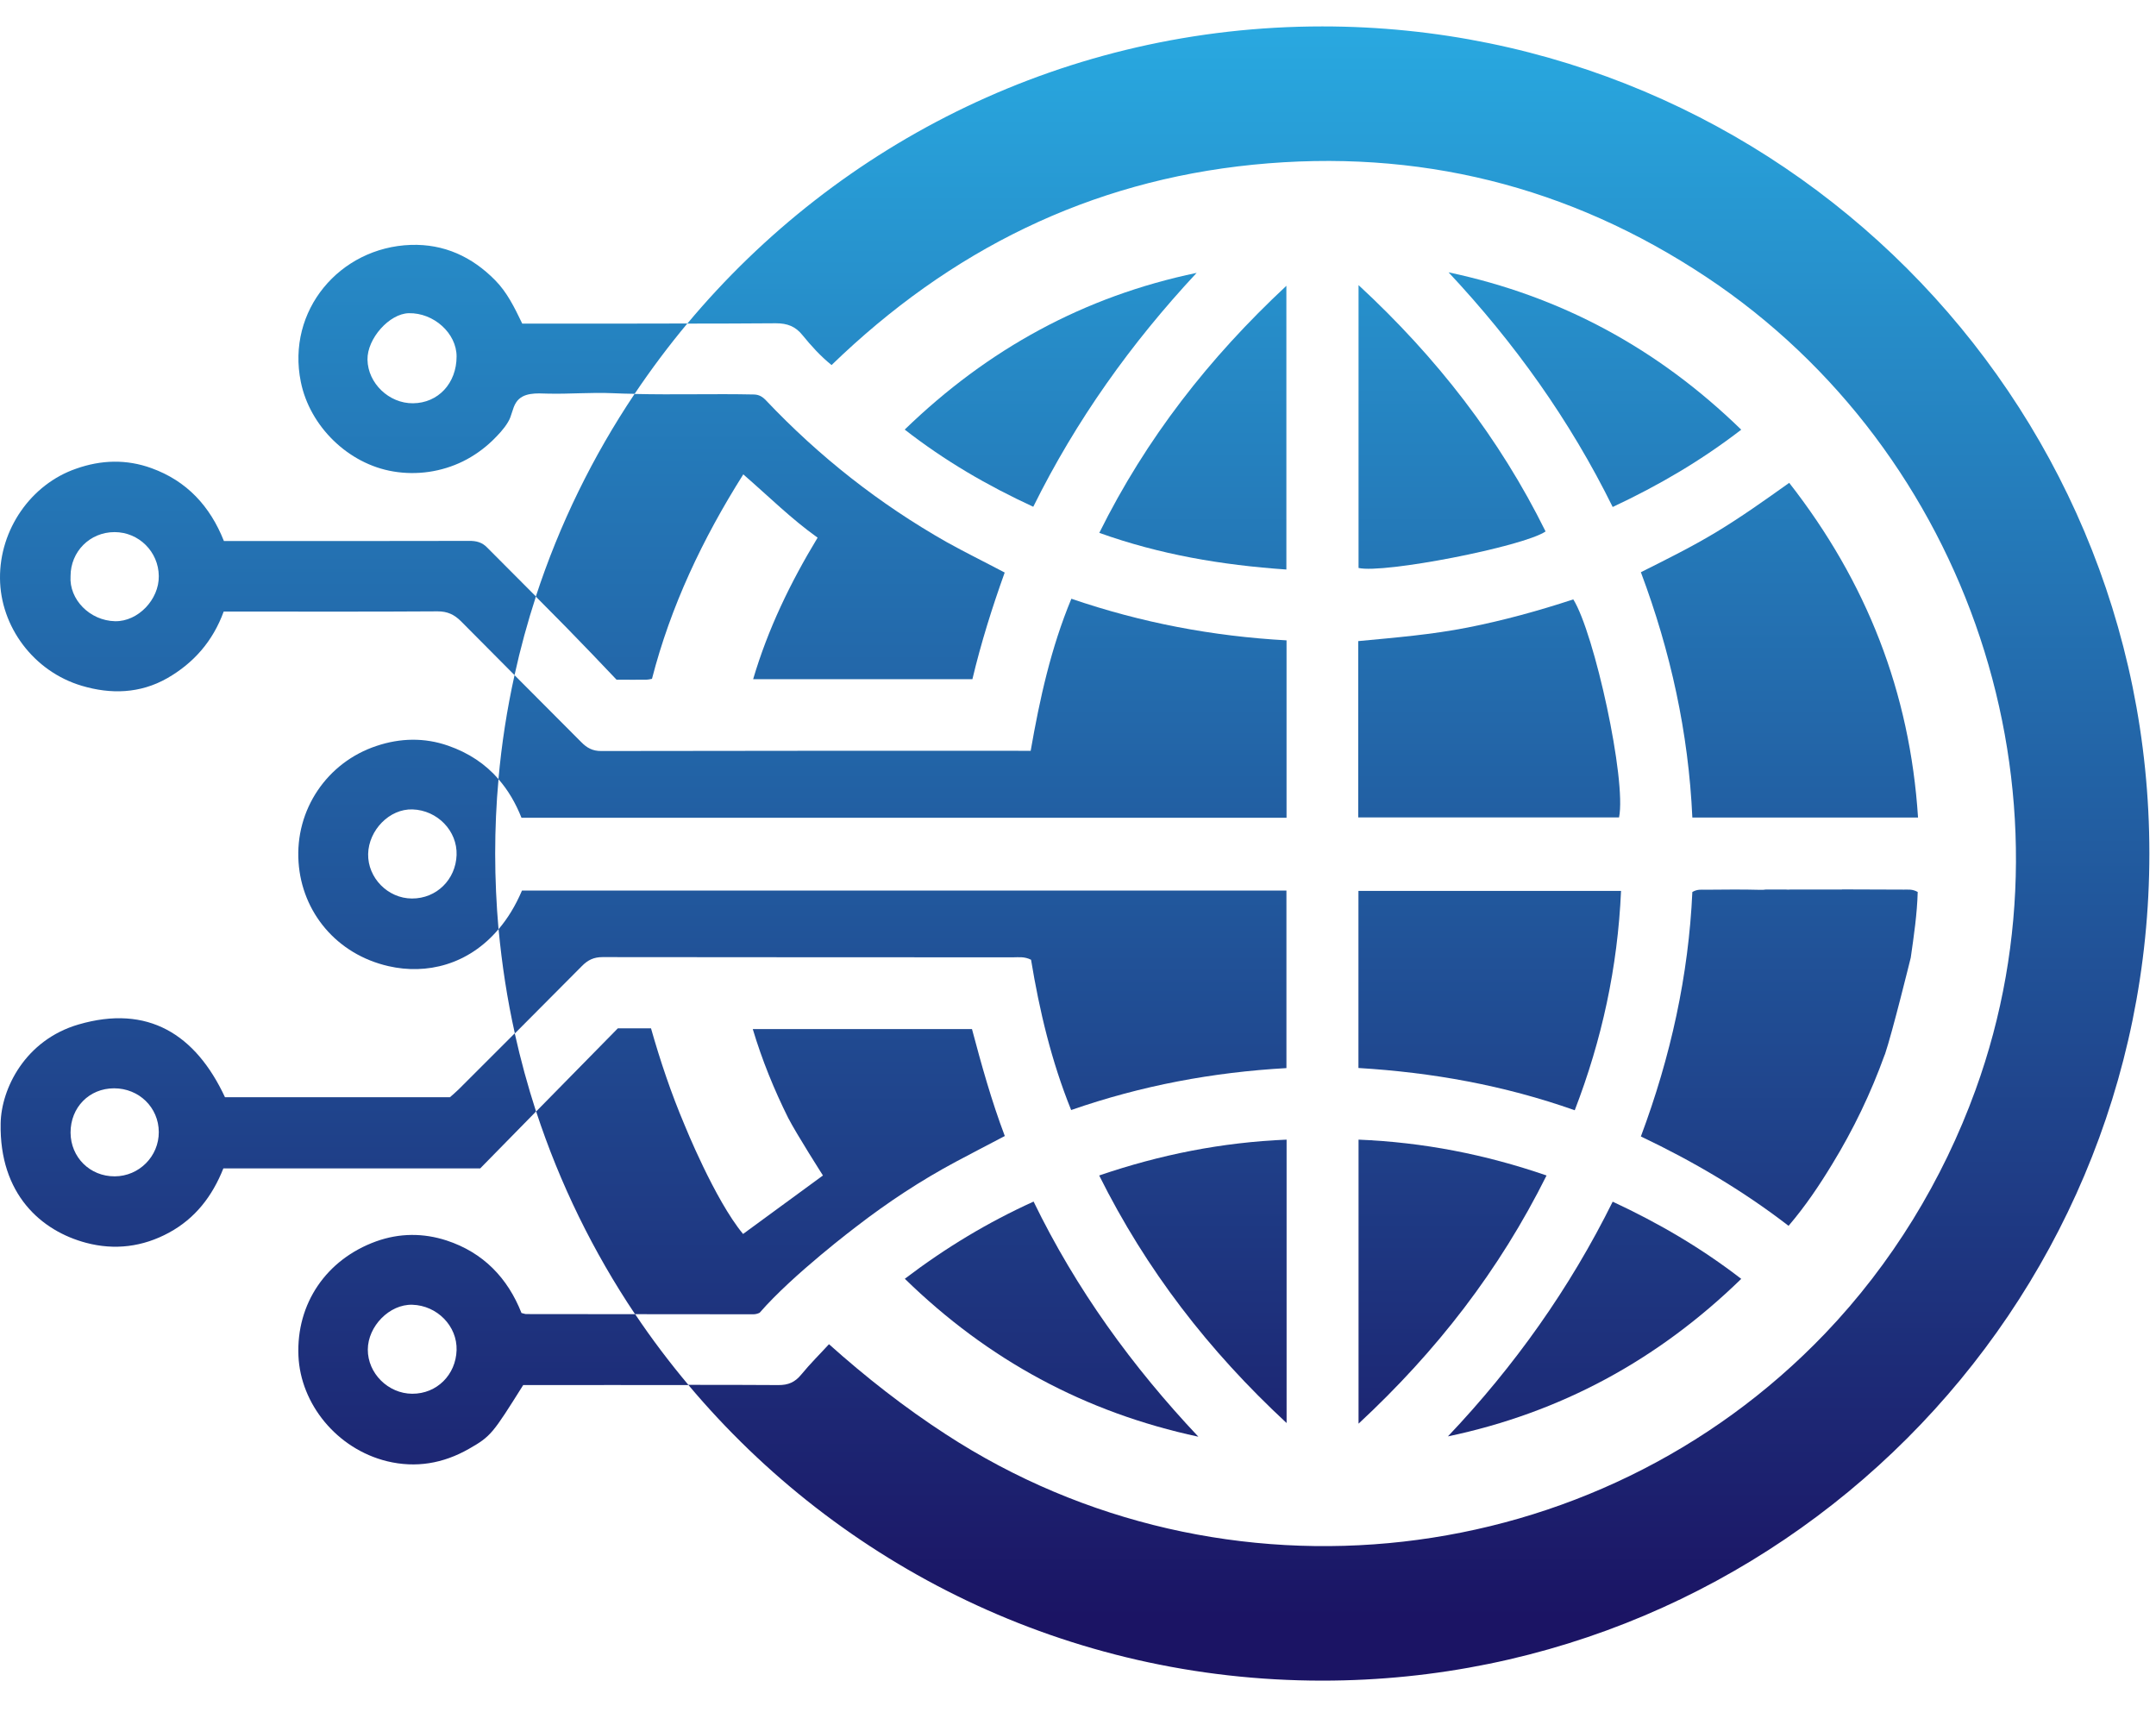 <svg width="40" height="32" viewBox="0 0 40 32" fill="none" xmlns="http://www.w3.org/2000/svg">
<path d="M35.579 16.547C35.568 16.955 35.508 17.358 35.45 17.765C35.45 17.765 35.363 18.118 35.26 18.518C35.157 18.919 35.036 19.368 34.972 19.556C34.97 19.56 34.97 19.562 34.968 19.564C34.968 19.566 34.968 19.568 34.966 19.568C34.712 20.274 34.387 20.951 33.992 21.597C33.752 21.992 33.495 22.375 33.183 22.74C32.328 22.081 31.413 21.544 30.443 21.082C30.997 19.6 31.328 18.092 31.398 16.547C31.491 16.493 31.564 16.505 31.638 16.505C31.977 16.503 32.314 16.497 32.651 16.507C32.691 16.509 32.729 16.507 32.764 16.501H33.129C33.161 16.505 33.191 16.505 33.221 16.501H34.173V16.499C34.556 16.499 34.939 16.501 35.322 16.503C35.397 16.505 35.478 16.489 35.579 16.547Z" fill="url(#paint0_linear_17_835)"/>
<path d="M35.585 15.166H31.398C31.326 13.585 30.993 12.083 30.443 10.615C30.925 10.373 31.398 10.139 31.848 9.867C32.304 9.591 32.739 9.282 33.195 8.957C34.629 10.792 35.435 12.839 35.585 15.166Z" fill="url(#paint1_linear_17_835)"/>
<path d="M18.64 10.621C18.408 11.268 18.202 11.921 18.041 12.599H13.973C14.248 11.668 14.661 10.813 15.169 9.974C14.679 9.625 14.26 9.207 13.79 8.8C13.034 9.998 12.443 11.246 12.096 12.593C12.044 12.603 12.018 12.609 11.991 12.609C11.832 12.611 11.673 12.609 11.439 12.609C11.152 12.307 10.83 11.968 10.503 11.635C10.316 11.444 10.128 11.256 9.941 11.067C10.38 9.722 11.001 8.461 11.773 7.308C12.51 7.326 13.248 7.302 13.986 7.318C14.08 7.32 14.145 7.358 14.209 7.425C15.197 8.469 16.313 9.347 17.563 10.056C17.908 10.248 18.265 10.423 18.64 10.621Z" fill="url(#paint2_linear_17_835)"/>
<path d="M18.642 21.074C18.329 21.238 18.031 21.393 17.736 21.55C17.083 21.899 16.47 22.304 15.887 22.754C15.887 22.754 14.706 23.645 14.093 24.353C14.058 24.369 14.02 24.381 13.976 24.381C13.246 24.379 12.514 24.379 11.782 24.379C11.009 23.226 10.388 21.964 9.947 20.619C10.455 20.102 10.963 19.586 11.463 19.076H12.078C12.251 19.685 12.453 20.284 12.699 20.865C12.699 20.865 13.26 22.258 13.786 22.891L15.268 21.806C15.268 21.806 14.78 21.042 14.623 20.738C14.361 20.211 14.139 19.667 13.966 19.09H18.033C18.208 19.748 18.392 20.413 18.642 21.074Z" fill="url(#paint3_linear_17_835)"/>
<path d="M22.201 5.062C20.985 6.366 19.963 7.798 19.17 9.401C18.315 9.006 17.531 8.55 16.785 7.969C18.332 6.471 20.116 5.497 22.201 5.062Z" fill="url(#paint4_linear_17_835)"/>
<path d="M22.233 26.652C20.136 26.202 18.334 25.232 16.787 23.722C17.549 23.143 18.328 22.675 19.176 22.29C19.965 23.916 21.005 25.349 22.233 26.652Z" fill="url(#paint5_linear_17_835)"/>
<path d="M23.867 16.519V19.814C22.502 19.891 21.181 20.137 19.873 20.592C19.506 19.685 19.284 18.745 19.129 17.804C19.004 17.741 18.895 17.759 18.792 17.759C16.255 17.757 13.716 17.759 11.178 17.755C11.018 17.755 10.906 17.808 10.795 17.922C10.383 18.338 9.966 18.755 9.552 19.171C9.411 18.54 9.312 17.896 9.25 17.237C9.417 17.041 9.563 16.805 9.684 16.521H23.867V16.519Z" fill="url(#paint6_linear_17_835)"/>
<path d="M23.866 5.302V10.565C22.66 10.482 21.515 10.286 20.395 9.885C21.265 8.131 22.432 6.639 23.866 5.302Z" fill="url(#paint7_linear_17_835)"/>
<path d="M23.869 11.879V15.17H9.675C9.567 14.898 9.427 14.658 9.248 14.454C9.306 13.797 9.407 13.154 9.546 12.525C9.956 12.938 10.369 13.349 10.78 13.763C10.887 13.873 10.994 13.934 11.159 13.932C13.735 13.926 16.314 13.928 18.893 13.928H19.122C19.29 12.966 19.496 12.024 19.877 11.107C21.179 11.553 22.5 11.803 23.869 11.879Z" fill="url(#paint8_linear_17_835)"/>
<path d="M23.87 21.141V26.398C22.422 25.055 21.267 23.559 20.393 21.806C21.525 21.419 22.67 21.191 23.87 21.141Z" fill="url(#paint9_linear_17_835)"/>
<path d="M28.693 21.806C27.814 23.569 26.657 25.061 25.205 26.41V21.141C26.409 21.191 27.55 21.413 28.693 21.806Z" fill="url(#paint10_linear_17_835)"/>
<path d="M28.675 9.859C28.252 10.143 25.669 10.645 25.205 10.536V5.289C26.657 6.632 27.82 8.129 28.675 9.859Z" fill="url(#paint11_linear_17_835)"/>
<path d="M30.038 15.164H25.199V11.893C25.895 11.827 26.566 11.772 27.229 11.641C27.895 11.51 28.55 11.329 29.189 11.119C29.579 11.74 30.179 14.473 30.038 15.164Z" fill="url(#paint12_linear_17_835)"/>
<path d="M30.075 16.527C30.012 17.947 29.72 19.288 29.216 20.596C27.899 20.131 26.572 19.895 25.203 19.812V16.527H30.075Z" fill="url(#paint13_linear_17_835)"/>
<path d="M32.305 7.971C31.555 8.548 30.779 9.002 29.92 9.405C29.125 7.792 28.097 6.358 26.875 5.052C28.966 5.495 30.759 6.467 32.305 7.971Z" fill="url(#paint14_linear_17_835)"/>
<path d="M32.305 23.724C30.756 25.23 28.956 26.206 26.863 26.646C28.097 25.345 29.123 23.901 29.92 22.292C30.777 22.691 31.563 23.151 32.305 23.724Z" fill="url(#paint15_linear_17_835)"/>
<path d="M11.784 24.379C11.111 24.379 10.437 24.377 9.762 24.377C9.743 24.377 9.725 24.369 9.675 24.357C9.421 23.712 8.969 23.236 8.286 23.012C7.854 22.871 7.41 22.873 6.979 23.028C6.051 23.363 5.495 24.186 5.537 25.152C5.575 26.043 6.249 26.878 7.181 27.107C7.717 27.237 8.223 27.148 8.695 26.88C9.114 26.642 9.141 26.593 9.707 25.694H9.951C10.893 25.694 11.834 25.692 12.774 25.694C12.421 25.273 12.089 24.835 11.784 24.379ZM7.648 25.855C7.201 25.853 6.822 25.476 6.824 25.035C6.826 24.603 7.225 24.192 7.65 24.204C8.11 24.218 8.485 24.599 8.471 25.047C8.457 25.502 8.106 25.857 7.648 25.855ZM9.961 6.003H9.689C9.544 5.701 9.407 5.421 9.185 5.197C8.755 4.761 8.237 4.523 7.622 4.543C6.303 4.588 5.311 5.761 5.581 7.084C5.747 7.907 6.459 8.607 7.297 8.746C7.735 8.82 8.191 8.754 8.59 8.558C8.79 8.459 8.975 8.328 9.136 8.173C9.243 8.068 9.348 7.959 9.425 7.83C9.497 7.715 9.503 7.576 9.576 7.465C9.701 7.274 9.961 7.296 10.161 7.302C10.56 7.312 10.967 7.276 11.365 7.294C11.502 7.3 11.637 7.304 11.774 7.306C12.078 6.854 12.403 6.419 12.752 6.001C11.82 6.005 10.891 6.003 9.961 6.003ZM7.662 7.481C7.217 7.485 6.826 7.11 6.818 6.673C6.81 6.282 7.223 5.818 7.584 5.81C8.048 5.8 8.471 6.183 8.471 6.612C8.471 7.11 8.13 7.477 7.662 7.481ZM9.04 10.159C8.945 10.06 8.838 10.032 8.703 10.034C7.285 10.038 5.866 10.036 4.448 10.036H4.154C3.898 9.389 3.464 8.921 2.811 8.685C2.347 8.516 1.875 8.53 1.411 8.695C0.573 8.984 -0.008 9.824 8.02559e-05 10.728C0.006 11.621 0.621 12.456 1.518 12.722C2.053 12.881 2.597 12.869 3.103 12.581C3.595 12.299 3.95 11.893 4.15 11.345H4.422C5.656 11.345 6.888 11.349 8.12 11.341C8.3 11.341 8.427 11.399 8.554 11.526C8.884 11.859 9.215 12.192 9.546 12.524C9.655 12.028 9.788 11.541 9.943 11.065C9.641 10.764 9.34 10.462 9.04 10.159ZM2.135 11.524C1.666 11.514 1.28 11.119 1.309 10.688C1.309 10.232 1.668 9.871 2.125 9.871C2.575 9.871 2.942 10.234 2.946 10.687C2.952 11.121 2.561 11.532 2.135 11.524ZM9.55 19.169C9.203 19.516 8.854 19.864 8.507 20.211C8.455 20.262 8.4 20.308 8.348 20.354H4.174C3.628 19.185 2.742 18.63 1.456 19.005C0.466 19.294 0.024 20.195 0.012 20.838C-0.014 22.157 0.768 22.835 1.597 23.055C2.129 23.196 2.648 23.131 3.135 22.867C3.621 22.603 3.938 22.193 4.144 21.675H8.909C9.255 21.324 9.6 20.971 9.945 20.619C9.792 20.145 9.659 19.661 9.55 19.169ZM2.129 21.822C1.668 21.824 1.311 21.468 1.309 21.01C1.309 20.542 1.655 20.189 2.117 20.189C2.579 20.189 2.944 20.544 2.946 21C2.948 21.451 2.581 21.82 2.129 21.822ZM9.187 15.836C9.187 15.37 9.207 14.91 9.249 14.454C9.009 14.176 8.697 13.966 8.314 13.833C7.876 13.68 7.425 13.69 6.987 13.837C6.069 14.14 5.471 15.021 5.539 15.995C5.602 16.92 6.243 17.703 7.209 17.923C7.912 18.084 8.687 17.9 9.249 17.237C9.209 16.775 9.187 16.307 9.187 15.836ZM7.642 16.668C7.195 16.666 6.822 16.285 6.83 15.842C6.84 15.4 7.225 15.001 7.654 15.015C8.116 15.031 8.487 15.414 8.471 15.862C8.455 16.313 8.102 16.67 7.642 16.668Z" fill="url(#paint16_linear_17_835)"/>
<path d="M24.534 0.49C19.8 0.49 15.567 2.632 12.752 6.003C13.3 6.003 13.847 6.001 14.395 5.997C14.607 5.997 14.758 6.054 14.89 6.219C15.051 6.417 15.224 6.608 15.428 6.772C17.626 4.644 20.205 3.36 23.25 3.055C26.305 2.751 29.114 3.448 31.662 5.142C36.538 8.383 38.653 14.708 36.651 20.221C36.044 21.895 35.094 23.448 33.862 24.736C29.596 29.193 22.687 29.955 17.549 26.608C16.783 26.111 16.061 25.545 15.38 24.936C15.22 25.111 15.031 25.297 14.865 25.5C14.75 25.64 14.625 25.696 14.44 25.694C13.883 25.69 13.327 25.69 12.77 25.69C15.585 29.045 19.808 31.177 24.532 31.177C33.007 31.177 39.877 24.307 39.877 15.832C39.877 7.358 33.009 0.49 24.534 0.49Z" fill="url(#paint17_linear_17_835)"/>
<defs>
<linearGradient id="paint0_linear_17_835" x1="33.011" y1="-0.014" x2="33.011" y2="30.012" gradientUnits="userSpaceOnUse">
<stop stop-color="#29ABE2"/>
<stop offset="1" stop-color="#1B1464"/>
</linearGradient>
<linearGradient id="paint1_linear_17_835" x1="33.015" y1="-0.014" x2="33.015" y2="30.012" gradientUnits="userSpaceOnUse">
<stop stop-color="#29ABE2"/>
<stop offset="1" stop-color="#1B1464"/>
</linearGradient>
<linearGradient id="paint2_linear_17_835" x1="14.292" y1="-2.931" x2="14.292" y2="31.405" gradientUnits="userSpaceOnUse">
<stop stop-color="#29ABE2"/>
<stop offset="1" stop-color="#1B1464"/>
</linearGradient>
<linearGradient id="paint3_linear_17_835" x1="14.296" y1="-2.931" x2="14.296" y2="31.405" gradientUnits="userSpaceOnUse">
<stop stop-color="#29ABE2"/>
<stop offset="1" stop-color="#1B1464"/>
</linearGradient>
<linearGradient id="paint4_linear_17_835" x1="19.493" y1="-0.014" x2="19.493" y2="30.012" gradientUnits="userSpaceOnUse">
<stop stop-color="#29ABE2"/>
<stop offset="1" stop-color="#1B1464"/>
</linearGradient>
<linearGradient id="paint5_linear_17_835" x1="19.509" y1="-2.931" x2="19.509" y2="31.405" gradientUnits="userSpaceOnUse">
<stop stop-color="#29ABE2"/>
<stop offset="1" stop-color="#1B1464"/>
</linearGradient>
<linearGradient id="paint6_linear_17_835" x1="16.558" y1="-0.014" x2="16.558" y2="30.012" gradientUnits="userSpaceOnUse">
<stop stop-color="#29ABE2"/>
<stop offset="1" stop-color="#1B1464"/>
</linearGradient>
<linearGradient id="paint7_linear_17_835" x1="22.131" y1="-0.014" x2="22.131" y2="30.012" gradientUnits="userSpaceOnUse">
<stop stop-color="#29ABE2"/>
<stop offset="1" stop-color="#1B1464"/>
</linearGradient>
<linearGradient id="paint8_linear_17_835" x1="16.558" y1="-0.014" x2="16.558" y2="30.012" gradientUnits="userSpaceOnUse">
<stop stop-color="#29ABE2"/>
<stop offset="1" stop-color="#1B1464"/>
</linearGradient>
<linearGradient id="paint9_linear_17_835" x1="22.131" y1="-0.014" x2="22.131" y2="30.012" gradientUnits="userSpaceOnUse">
<stop stop-color="#29ABE2"/>
<stop offset="1" stop-color="#1B1464"/>
</linearGradient>
<linearGradient id="paint10_linear_17_835" x1="26.948" y1="-0.014" x2="26.948" y2="30.012" gradientUnits="userSpaceOnUse">
<stop stop-color="#29ABE2"/>
<stop offset="1" stop-color="#1B1464"/>
</linearGradient>
<linearGradient id="paint11_linear_17_835" x1="26.94" y1="-0.014" x2="26.94" y2="30.012" gradientUnits="userSpaceOnUse">
<stop stop-color="#29ABE2"/>
<stop offset="1" stop-color="#1B1464"/>
</linearGradient>
<linearGradient id="paint12_linear_17_835" x1="27.63" y1="-0.014" x2="27.63" y2="30.012" gradientUnits="userSpaceOnUse">
<stop stop-color="#29ABE2"/>
<stop offset="1" stop-color="#1B1464"/>
</linearGradient>
<linearGradient id="paint13_linear_17_835" x1="27.639" y1="-0.014" x2="27.639" y2="30.012" gradientUnits="userSpaceOnUse">
<stop stop-color="#29ABE2"/>
<stop offset="1" stop-color="#1B1464"/>
</linearGradient>
<linearGradient id="paint14_linear_17_835" x1="29.59" y1="-0.014" x2="29.59" y2="30.012" gradientUnits="userSpaceOnUse">
<stop stop-color="#29ABE2"/>
<stop offset="1" stop-color="#1B1464"/>
</linearGradient>
<linearGradient id="paint15_linear_17_835" x1="29.583" y1="-2.931" x2="29.583" y2="31.405" gradientUnits="userSpaceOnUse">
<stop stop-color="#29ABE2"/>
<stop offset="1" stop-color="#1B1464"/>
</linearGradient>
<linearGradient id="paint16_linear_17_835" x1="6.386" y1="-2.931" x2="6.386" y2="31.405" gradientUnits="userSpaceOnUse">
<stop stop-color="#29ABE2"/>
<stop offset="1" stop-color="#1B1464"/>
</linearGradient>
<linearGradient id="paint17_linear_17_835" x1="26.315" y1="-0.014" x2="26.315" y2="30.012" gradientUnits="userSpaceOnUse">
<stop stop-color="#29ABE2"/>
<stop offset="1" stop-color="#1B1464"/>
</linearGradient>
</defs>
</svg>
